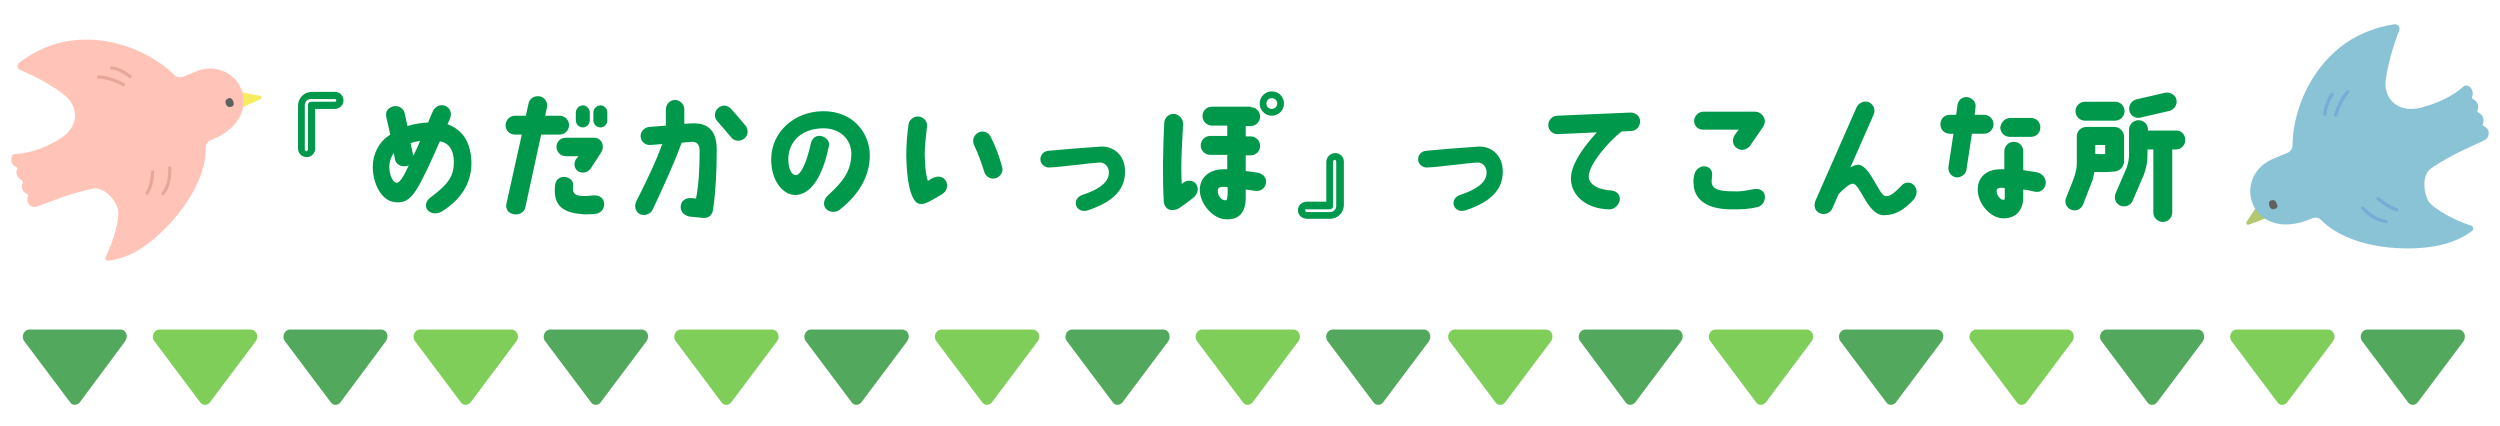 <?xml version="1.0" encoding="utf-8"?>
<!-- Generator: Adobe Illustrator 28.2.0, SVG Export Plug-In . SVG Version: 6.00 Build 0)  -->
<svg version="1.1" id="レイヤー_1" xmlns="http://www.w3.org/2000/svg" xmlns:xlink="http://www.w3.org/1999/xlink" x="0px"
	 y="0px" viewBox="0 0 555.3 94.7" style="enable-background:new 0 0 555.3 94.7;" xml:space="preserve">
<style type="text/css">
	.st0{fill:#00984B;}
	.st1{fill:#52A95D;}
	.st2{fill:#7ECE59;}
	.st3{fill:#B2C76E;}
	.st4{fill:#89C3D5;}
	.st5{fill:#606060;}
	.st6{fill:none;stroke:#76ACD5;stroke-width:0.727;stroke-linecap:round;stroke-linejoin:round;stroke-miterlimit:10;}
	.st7{fill:#F7EB60;}
	.st8{fill:#FFC3B7;}
	.st9{fill:none;stroke:#E8A69B;stroke-width:0.717;stroke-linecap:round;stroke-linejoin:round;stroke-miterlimit:10;}
</style>
<g>
	<path class="st0" d="M76.3,22.3c0,1.1-0.9,1.9-2,1.9c0,0-3.3,0-4.3,0c0,1.2,0,8.8,0,8.8c0,1.1-0.9,1.9-1.9,1.9
		c-1.1,0-1.9-0.9-1.9-1.9l0-9.5c0-0.8,0.3-1.6,0.9-2.2c0.6-0.6,1.4-0.9,2.2-0.9h5.1C75.4,20.4,76.3,21.2,76.3,22.3z M74.7,22.3
		c0-0.2-0.2-0.3-0.3-0.3H69c-0.7,0-1.3,0.6-1.3,1.3v9.9c0,0.2,0.2,0.4,0.3,0.4c0.2,0,0.4-0.2,0.4-0.4c0-1.5,0-7.8,0-9.9
		c0-0.4,0.3-0.7,0.7-0.7c1.4,0,4.3,0,5.3,0C74.5,22.6,74.7,22.5,74.7,22.3z"/>
	<path class="st0" d="M104.7,35.7c0.2,4.1-1.6,8.2-6.6,11.3c-1,0.6-2.4,0.5-3.1-0.3c-0.6-0.7-0.6-2,0.7-2.9c4.2-3.1,5-4.9,5.1-7.4
		c0.1-2.3-0.6-4.6-3.1-5c-1.7,3.9-3.8,8.5-5,10.4c-1.3,2.1-2.5,3.4-5,3.1c-3-0.3-4.9-4.1-4.9-7.9c0-2.8,1.4-5.6,3.9-7.1L85.8,26
		c-0.3-1.5,0.7-2.2,1.7-2.4c1.1-0.2,2.2,0.5,2.4,1.6l0.6,2.8c1.5-0.5,3.2-0.7,4.6-0.8c0.3-0.7,0.8-2,1.1-2.6c0.5-1,1.7-1.5,2.7-1.1
		c1.1,0.5,1.5,1.6,1.1,2.7c-0.2,0.5-0.3,0.8-0.6,1.4C102.7,28.8,104.5,31.5,104.7,35.7z M90.8,36.7c-0.2,0.1-0.4,0.2-0.6,0.2
		c-1.1,0.2-2.3-0.4-2.5-1.6L87.5,34c-0.6,0.7-0.9,1.7-1,2.5c-0.2,2,0.7,4.1,1.6,4.1C89,40.6,90,38.4,90.8,36.7z M93.3,31.3
		c-0.7,0.1-1.3,0.2-2.1,0.5l0.6,2.8C92.2,33.7,92.8,32.7,93.3,31.3z"/>
	<path class="st0" d="M112.5,45.2l3.4-15.3h-1.5c-1.2,0-2.1-0.9-2.1-2.1c0-1.1,0.9-2.1,2.1-2.1h2.4l0.6-2.7c0.2-1.1,1.3-1.8,2.5-1.6
		c1.1,0.2,1.8,1.3,1.6,2.4l-0.4,1.9h3.2c1.1,0,2.1,0.9,2.1,2.1c0,1.1-0.9,2.1-2.1,2.1h-4.1l-3.5,16.1c-0.2,1.1-1.3,1.8-2.5,1.6
		C112.9,47.4,112.2,46.4,112.5,45.2z M128.7,47.5c-4-0.4-5.9-2.2-5.4-6.4c0.1-1.1,1-1.9,2.1-1.8c0.8,0,2,0.7,1.9,1.8
		c-0.2,1.7,0.2,2.3,1.8,2.4c1,0.1,1.8,0,2.7-0.1c1.2-0.1,2.3,0.5,2.4,1.8c0.1,1.4-1,2.2-1.9,2.3C131.1,47.6,130.1,47.7,128.7,47.5z
		 M133.9,32.6c0,0.4-0.1,0.8-0.4,1.3l-2.2,3.4c-0.6,1-1.8,1.3-2.8,0.8c-1-0.6-1.1-1.8-0.6-2.7l0.6-0.7h-2.8c-1.1,0-2.1-0.9-2.1-2.1
		c0-1.1,0.9-2,2.1-2h6.1C133,30.5,133.9,31.4,133.9,32.6z M131,25v1.7c0,0.9-0.7,1.6-1.5,1.6c-0.9,0-1.6-0.7-1.6-1.6V25
		c0-0.8,0.7-1.6,1.6-1.6C130.3,23.4,131,24.2,131,25z M134.9,25v1.7c0,0.9-0.7,1.6-1.5,1.6c-0.9,0-1.6-0.7-1.6-1.6V25
		c0-0.8,0.7-1.6,1.6-1.6C134.3,23.4,134.9,24.2,134.9,25z"/>
	<path class="st0" d="M141.3,44.8c3.3-6.6,4.4-9,5.8-12.8l-2.6,0.2c-1.1,0.1-2.1-0.7-2.2-1.8c-0.1-1.1,0.8-2.1,1.9-2.2
		c0,0,2.4-0.2,3.7-0.3c0-0.9,0-2.3,0-3.5c0,0,0,0,0-0.1c0-1.1,0.9-2.1,2-2.1c1.1,0,2.1,0.9,2.1,2.1c0,1.1,0,2.3,0,3.2
		c0.8,0,0.8-0.1,1.9-0.1c3.5-0.1,5.4,1.8,5.3,6.1c0,4.3-0.2,8.7-0.8,13c-0.2,1.4-1.1,2-2.3,1.9l-3-0.3c-1.2-0.3-2-1.1-1.9-2.3
		c0.1-1.2,1.1-1.9,2.3-1.8l1.1,0.1c0.6-2.9,0.8-6.7,0.8-10.5c0-1.4-0.5-2.1-1.7-2.1c-1.6,0.1-1,0.1-2.3,0.2
		c-1.6,4.7-6.4,14.8-6.4,14.8c-0.5,1.1-1.8,1.5-2.8,1.1C141.2,47.1,140.8,45.9,141.3,44.8z M165.6,27.9c0.7,0.9,0.6,2.2-0.3,2.9
		c-0.9,0.7-2.2,0.6-2.9-0.3c-1-1.2-2.1-2.5-3.1-3.6c-0.7-0.8-0.7-2.1,0.2-2.9c0.9-0.8,2.1-0.7,2.9,0.2
		C163.4,25.3,164.5,26.6,165.6,27.9z"/>
	<path class="st0" d="M189.1,34.4c0.1-3.4-2.5-6-6.4-5.9c-5,0.1-7.6,3.3-7.6,6.8c0,2,0.6,3.5,1.6,3.6c1.1,0.1,2.4-2.5,3.4-7
		c0.2-1.1,1.1-1.9,2.2-1.7c1.2,0.2,2.1,1.2,1.8,2.3c-0.7,3.6-2.8,10.8-7.5,10.8c-2.7,0-5.4-3.2-5.3-8.1c0.1-5.9,5.1-10.4,11.4-10.5
		c6.9-0.1,10.5,5,10.5,9.8c0,4.1-1.9,8.3-6.7,12.1c-0.9,0.7-2.4,0.6-3.1-0.3c-0.6-0.7-0.5-2,0.5-2.9C187.3,40.3,189,38,189.1,34.4z"
		/>
	<path class="st0" d="M201.3,34.6c0-2.4,0.2-4.8,0.5-7c0.2-1.1,1.3-1.9,2.4-1.7c1.1,0.2,1.9,1.2,1.7,2.3c-0.2,2-0.5,4-0.5,6.2
		c0.1,2.1,0.1,3.9,0.7,5.8c0.5-0.3,0.9-0.6,1.2-0.7c1-0.5,2.3-0.3,2.8,0.7c0.6,1,0.2,2.3-0.8,2.9c-2.2,1.3-3.9,2.4-4.9,2.2
		C202.7,45.3,201.4,41.5,201.3,34.6z M216.4,32.3c-0.5-1-0.2-2.2,0.8-2.8c1-0.6,2.3-0.2,2.8,0.8c1.2,2.3,1.9,4.3,2.6,6.8
		c0.3,1.1-0.4,2.2-1.5,2.5c-1.1,0.3-2.2-0.4-2.5-1.5C218,36.1,217.2,34,216.4,32.3z"/>
	<path class="st0" d="M249.9,38.1c0,4-2.6,6.7-8.2,8.6c-1.5,0.5-2.5-0.3-2.7-1.2c-0.2-0.8,0.2-1.9,1.7-2.3c5.6-1.9,5.6-4.1,5.6-5
		c0-1.1-0.9-2.2-2.1-2.1c-2.1,0.1-8.4,1-11.1,1.1c-0.4,0.1-1.9-0.3-2-1.7c-0.1-1,0.7-1.9,1.7-2c3-0.3,8.1-0.7,11.2-0.9
		C247.1,32.2,249.9,34.3,249.9,38.1z"/>
	<path class="st0" d="M258.5,44.8c-0.3-5-0.2-11.6,0.1-17.6c0.1-1.1,1.1-2,2.2-1.9c1.1,0.1,2,1.1,2,2.2c-0.2,4.1-0.6,9-0.3,13.4
		c0,0,0.2-0.2,0.3-0.3c0.9-0.7,2.3-0.6,2.9,0.3c0.6,0.9,0.4,2.2-0.6,3c-0.5,0.4-2.6,2-3.3,2.4c-0.3,0.2-0.7,0.3-1,0.3
		C259.6,46.9,258.6,46.1,258.5,44.8z M277.8,23.8c1.1,0,2.1,0.9,2.1,2.1c0,1.1-0.9,2.1-2.1,2.1h-1.1c0,0.7,0,1.5,0,2.3h1.1
		c1.1,0,2.1,0.9,2.1,2.1c0,1.2-0.9,2.1-2.1,2.1h-1.1c0,1.2,0,2.4,0,3.5c0.7,0.1,1.9,0.2,2.8,0.4c1.1,0.2,1.9,1.2,1.7,2.3
		c-0.2,1.1-1.2,1.9-2.4,1.7c-0.5-0.1-1.6-0.2-2.1-0.3c0,0.3,0,1.8,0,1.8c0,3.4-1.6,5-4.5,4.8c-2.8-0.1-5.8-3.5-5.7-6.7
		c0.1-2.6,2.1-4.3,5-4.4c0.4,0,0.7,0,1.1,0c0-1,0-2.1,0-3.2h-3.8c-1.1,0-2.1-0.9-2.1-2.1c0-1.1,0.9-2.1,2.1-2.1h3.8
		c0-0.8,0-1.6,0-2.3h-3.4c-1.1,0-2.1-0.9-2.1-2.1c0-1.2,0.9-2.1,2.1-2.1H277.8z M272.7,41.6c-0.5-0.1-0.7-0.1-1.1-0.1
		c-0.6,0-1,0.2-1.1,0.7c-0.1,1.3,0.8,2.3,1.7,2.3c0.3,0,0.4-0.3,0.4-0.7C272.7,43.7,272.7,42,272.7,41.6z M285.2,23
		c0,1.5-1.2,2.7-2.7,2.7c-1.5,0-2.7-1.2-2.7-2.7c0-1.5,1.2-2.7,2.7-2.7C284,20.3,285.2,21.5,285.2,23z M283.7,23
		c0-0.7-0.6-1.2-1.2-1.2c-0.7,0-1.2,0.5-1.2,1.2c0,0.7,0.5,1.2,1.2,1.2C283.1,24.2,283.7,23.7,283.7,23z"/>
	<path class="st0" d="M288.3,46.7c0-1.1,0.9-1.9,2-1.9c0,0,3.3,0,4.3,0c0-1.1,0-8.8,0-8.8c0-1.1,0.9-2,2-2c1.1,0,1.9,0.9,1.9,1.9
		l0,9.6c0,0.8-0.3,1.6-0.9,2.2s-1.4,0.9-2.2,0.9h-5C289.2,48.6,288.3,47.8,288.3,46.7z M289.9,46.7c0,0.2,0.2,0.4,0.3,0.4h5.3
		c0.7,0,1.3-0.6,1.3-1.3v-9.9c0-0.2-0.2-0.4-0.3-0.4c-0.2,0-0.4,0.2-0.4,0.4c0,1.6,0,7.8,0,9.9c0,0.3-0.3,0.7-0.7,0.7
		c-1.4,0-4.3,0-5.3,0C290.1,46.4,289.9,46.5,289.9,46.7z"/>
	<path class="st0" d="M333.8,38.1c0,4-2.6,6.7-8.2,8.6c-1.5,0.5-2.5-0.3-2.7-1.2c-0.2-0.8,0.2-1.9,1.7-2.3c5.6-1.9,5.6-4.1,5.6-5
		c0-1.1-0.9-2.2-2.1-2.1c-2.1,0.1-8.4,1-11.1,1.1c-0.4,0.1-1.9-0.3-2-1.7c-0.1-1,0.7-1.9,1.7-2c3-0.3,8-0.7,11.2-0.9
		C331,32.2,333.8,34.3,333.8,38.1z"/>
	<path class="st0" d="M343.9,27.8c0-1.1,0.9-2.1,2-2.1l16.3-0.7c0.8,0,2.1,0.5,2.1,2c0,1.1-0.9,2.1-2,2.1l-2.1,0.1
		c-3.1,2.4-7.1,7.2-7.3,9.8c-0.1,1.5,1.2,3,4.9,3.3c1.1,0.1,2,0.7,2,1.9c0,1.1-1.1,2.3-2.2,2.3c-5.5,0-9.2-3.5-8.6-7.7
		c0.4-3,3.2-6.7,5.7-9.4l-8.8,0.4C344.9,29.8,343.9,28.9,343.9,27.8z"/>
	<path class="st0" d="M376.2,41.1c-0.1-0.7-0.1-1.5,0.2-2.5c0.2-0.9,1.4-2.1,2.9-1.5c1.1,0.5,1.1,1.4,0.9,2.9
		c-0.2,2,1.5,2.5,4.8,2.5c1.7,0.1,3-0.2,4.6-0.5c1.3-0.2,2.2,0.4,2.4,1.4c0.2,1.3-0.7,2.4-1.6,2.6c-2.2,0.5-3.6,0.5-5.5,0.5
		C377.7,46.6,376.3,43.1,376.2,41.1z M376.3,26.9c0-1.1,0.9-2.1,2.1-2.1h11.4c1.4,0,2.3,1.3,2.2,2.3c0,0.3-0.2,0.6-0.4,1.1l-2.9,4.2
		c-0.7,0.9-2,1.2-2.9,0.5c-1-0.6-1.1-1.9-0.5-2.9l0.9-1.2h-7.7C377.2,28.9,376.3,28,376.3,26.9z"/>
	<path class="st0" d="M425.1,41.1c0.9,0.9,0.8,2.4-0.2,3.4c-2.1,2.2-4,3.3-6.4,3.3c-3.7,0.1-5.3-7.1-7-7c-0.6,0-1.9,1-3.1,2.3
		l-1.4,3.2c-0.4,1-1.7,1.5-2.7,1.1c-1.1-0.4-1.5-1.6-1.1-2.7l9.2-20.9c0.5-1,1.7-1.5,2.7-1.1c1.1,0.5,1.5,1.7,1.1,2.7l-5.2,11.8
		c0.7-0.4,1.2-0.6,1.8-0.6c2.6,0.2,4.6,6.8,5.9,6.9c1.1,0.4,2.5-1.1,3.6-2.2C423,40.4,424.3,40.3,425.1,41.1z"/>
	<path class="st0" d="M434.5,39.4c-1.1-0.2-1.9-1.2-1.7-2.4l1.1-7.3h-0.8c-1.2,0-2.1-0.9-2.1-2.1c0-1.2,0.9-2.1,2.1-2.1h1.4l0.3-2.2
		c0.2-1.2,1.2-1.9,2.3-1.7c1.1,0.2,1.9,1.2,1.7,2.3l-0.2,1.6h2.1c1.1,0,2.1,0.9,2.1,2.1c0,1.1-0.9,2.1-2.1,2.1H438l-1.2,7.9
		C436.7,38.7,435.6,39.5,434.5,39.4z M454.4,40.8c-0.2,1.1-1,2-2.3,1.8c-0.6-0.1-2.1-0.5-2.7-0.5c0,0.5,0,2,0,2
		c-0.1,2.6-1.6,4.4-4.4,4.4c-3,0-5.9-3.5-5.7-6.7c0.1-2.1,1.5-4.1,4.9-4.2c0.3,0,0.7,0,1,0c0-1.3,0-3,0-4c0-1.1,0.9-2.1,2.1-2.1
		c1.2,0,2.1,0.9,2.1,2.1c0,1.1,0,2.9,0,4.2c0.8,0.1,2.2,0.3,3.2,0.5C453.9,38.7,454.5,39.8,454.4,40.8z M445.3,41.8
		c-0.4-0.1-0.6-0.1-0.9-0.1c-0.5,0-0.9,0.2-0.9,0.6c-0.1,1.1,0.9,2.1,1.5,2.1c0.2,0,0.3-0.1,0.3-0.5
		C445.3,43.3,445.3,42.4,445.3,41.8z M446.5,26.2l4.6,0c1.2,0,2.1,0.9,2.1,2.1c0,1.2-0.9,2.1-2.1,2.1h-4.7c-1.1,0-2.1-0.9-2.1-2.1
		C444.5,27.1,445.4,26.2,446.5,26.2z"/>
	<path class="st0" d="M469.6,38.1c-1.9,0.2-2.9,0.1-4.4,0.1c-0.1,0.6-0.2,1-0.4,1.8l-2.1,5.4c-0.4,1.1-1.6,1.6-2.6,1.2
		c-1.1-0.4-1.6-1.6-1.2-2.6c0.7-1.8,1.4-3.4,1.9-4.9c0.4-1.4,0.5-1.9,0.5-2.9c0,0,0-3.6,0-5.9c0-1,0.7-2,2-2.1h6.4
		c1.3,0,2.1,1.2,2.1,2.1V36C471.7,37.1,470.7,38.1,469.6,38.1z M469.8,22.6c1.2,0,2.1,0.9,2.1,2.1c0,1.1-0.9,2.1-2.1,2.1h-6.7
		c-1.1,0-2.1-0.9-2.1-2.1c0-1.1,0.9-2.1,2.1-2.1H469.8z M467.6,34.2v-2h-2.2v2C466.1,34.2,466.8,34.3,467.6,34.2z M485.4,31.1
		c0,1.1-0.9,2.1-2.1,2.1h-0.8v14c0,1.1-0.9,2.1-2.1,2.1c-1.1,0-2.1-0.9-2.1-2.1l0-14H477v1.1c0,1.6-0.2,2.8-0.8,4.5l-2.5,5.8
		c-0.4,1-1.6,1.5-2.7,1.1c-1.1-0.5-1.5-1.6-1.1-2.7l2.5-5.8c0.4-1.2,0.5-2.1,0.5-2.9v-5.5c0-1.1,0.9-2.1,2.1-2.1
		c1.2,0,2.1,0.9,2.1,2.1V29h6.4C484.5,29,485.4,29.9,485.4,31.1z M483.4,22c0.3,1.1-0.3,2.2-1.4,2.6l-6.5,1.5
		c-1.1,0.3-2.2-0.3-2.5-1.4c-0.3-1.1,0.3-2.2,1.4-2.6l6.5-1.5C481.9,20.4,483.1,21,483.4,22z"/>
</g>
<g>
	<g>
		<path class="st1" d="M547.2,75.8L537,89.4c-0.6,0.7-1.6,0.7-2.1,0l-10.2-13.6c-0.8-1-0.1-2.6,1.1-2.6h20.3
			C547.3,73.2,547.9,74.7,547.2,75.8z"/>
		<path class="st2" d="M518.2,75.8L508,89.4c-0.6,0.7-1.6,0.7-2.1,0l-10.2-13.6c-0.8-1-0.1-2.6,1.1-2.6h20.3
			C518.3,73.2,519,74.7,518.2,75.8z"/>
		<path class="st1" d="M489.3,75.8l-10.2,13.6c-0.6,0.7-1.6,0.7-2.1,0l-10.2-13.6c-0.8-1-0.1-2.6,1.1-2.6h20.3
			C489.4,73.2,490,74.7,489.3,75.8z"/>
		<path class="st2" d="M460.3,75.8l-10.2,13.6c-0.6,0.7-1.6,0.7-2.1,0l-10.2-13.6c-0.8-1-0.1-2.6,1.1-2.6h20.3
			C460.4,73.2,461.1,74.7,460.3,75.8z"/>
		<path class="st1" d="M431.3,75.8l-10.2,13.6c-0.6,0.7-1.6,0.7-2.1,0l-10.2-13.6c-0.8-1-0.1-2.6,1.1-2.6h20.3
			C431.5,73.2,432.1,74.7,431.3,75.8z"/>
		<path class="st2" d="M402.4,75.8l-10.2,13.6c-0.6,0.7-1.6,0.7-2.1,0l-10.2-13.6c-0.8-1-0.1-2.6,1.1-2.6h20.3
			C402.5,73.2,403.2,74.7,402.4,75.8z"/>
		<path class="st1" d="M373.4,75.8l-10.2,13.6c-0.6,0.7-1.6,0.7-2.1,0L351,75.8c-0.8-1-0.1-2.6,1.1-2.6h20.3
			C373.6,73.2,374.2,74.7,373.4,75.8z"/>
		<path class="st2" d="M344.5,75.8l-10.2,13.6c-0.6,0.7-1.6,0.7-2.1,0L322,75.8c-0.8-1-0.1-2.6,1.1-2.6h20.3
			C344.6,73.2,345.3,74.7,344.5,75.8z"/>
	</g>
	<g>
		<path class="st1" d="M317.4,75.8l-10.2,13.6c-0.6,0.7-1.6,0.7-2.1,0l-10.2-13.6c-0.8-1-0.1-2.6,1.1-2.6h20.3
			C317.5,73.2,318.1,74.7,317.4,75.8z"/>
		<path class="st2" d="M288.4,75.8l-10.2,13.6c-0.6,0.7-1.6,0.7-2.1,0l-10.2-13.6c-0.8-1-0.1-2.6,1.1-2.6h20.3
			C288.5,73.2,289.2,74.7,288.4,75.8z"/>
		<path class="st1" d="M259.5,75.8l-10.2,13.6c-0.6,0.7-1.6,0.7-2.1,0L237,75.8c-0.8-1-0.1-2.6,1.1-2.6h20.3
			C259.6,73.2,260.2,74.7,259.5,75.8z"/>
		<path class="st2" d="M230.5,75.8l-10.2,13.6c-0.6,0.7-1.6,0.7-2.1,0L208,75.8c-0.8-1-0.1-2.6,1.1-2.6h20.3
			C230.6,73.2,231.3,74.7,230.5,75.8z"/>
		<path class="st1" d="M201.5,75.8l-10.2,13.6c-0.6,0.7-1.6,0.7-2.1,0l-10.2-13.6c-0.8-1-0.1-2.6,1.1-2.6h20.3
			C201.7,73.2,202.3,74.7,201.5,75.8z"/>
		<path class="st2" d="M172.6,75.8l-10.2,13.6c-0.6,0.7-1.6,0.7-2.1,0l-10.2-13.6c-0.8-1-0.1-2.6,1.1-2.6h20.3
			C172.7,73.2,173.4,74.7,172.6,75.8z"/>
		<path class="st1" d="M143.6,75.8l-10.2,13.6c-0.6,0.7-1.6,0.7-2.1,0l-10.2-13.6c-0.8-1-0.1-2.6,1.1-2.6h20.3
			C143.8,73.2,144.4,74.7,143.6,75.8z"/>
		<path class="st2" d="M114.7,75.8l-10.2,13.6c-0.6,0.7-1.6,0.7-2.1,0L92.2,75.8c-0.8-1-0.1-2.6,1.1-2.6h20.3
			C114.8,73.2,115.5,74.7,114.7,75.8z"/>
		<path class="st1" d="M85.7,75.8L75.6,89.4c-0.6,0.7-1.6,0.7-2.1,0L63.3,75.8c-0.8-1-0.1-2.6,1.1-2.6h20.3
			C85.9,73.2,86.5,74.7,85.7,75.8z"/>
		<path class="st2" d="M56.8,75.8L46.6,89.4c-0.6,0.7-1.6,0.7-2.1,0L34.3,75.8c-0.8-1-0.1-2.6,1.1-2.6h20.3
			C56.9,73.2,57.6,74.7,56.8,75.8z"/>
		<path class="st1" d="M27.8,75.8L17.7,89.4c-0.6,0.7-1.6,0.7-2.1,0L5.4,75.8c-0.8-1-0.1-2.6,1.1-2.6h20.3
			C28,73.2,28.6,74.7,27.8,75.8z"/>
	</g>
</g>
<g>
	<g>
		<path class="st3" d="M501.9,44.9l-2.9,4.4c-0.2,0.3,0.1,0.7,0.5,0.6l4.8-1.8L501.9,44.9z"/>
		<path class="st4" d="M505.3,35.1L508,34c0.7-0.3,1.2-0.9,1.2-1.6c0.1-9.8,6-21,16.2-25.2c2.1-0.9,4.3-1.5,6.4-1.8
			c0.9-0.1,1.4,0.6,1.1,1.4c-1.3,3.2-2.6,7.8-3,11.2c-0.4,3.5,2.3,7.3,7.9,5.9c3.5-0.9,7-2.5,9.4-4.7c0.4-0.4,1.1-0.2,1.5,0.2
			c0.2,0.2,0.3,0.4,0.4,0.6c0.2,0.5,0.2,1,0,1.5c-0.1,0.2,0,0.4,0.2,0.5c0.4,0.2,0.8,0.5,1,1c0.2,0.5,0.2,1,0,1.5
			c-0.1,0.2,0,0.4,0.2,0.5c0.4,0.2,0.8,0.5,1,1c0.2,0.5,0.2,1,0,1.5c-0.1,0.2,0,0.4,0.2,0.5c0.4,0.2,0.8,0.5,1,1
			c0.1,0.2,0.1,0.4,0.1,0.6c0,0.6-0.3,1.2-0.9,1.5c-1.4,0.8-7,2.9-11.9,6.3c-2.4,1.6-1.5,6.5-0.2,7.8c2.5,2.4,7.3,4.4,9.1,4.9
			c0.5,0.2,0.6,0.8,0.2,1.2c-1.2,0.9-2.5,1.6-4,2.2c-7,2.9-22.6,2.5-29.6-4.7c-0.5-0.5-1.3-0.6-2-0.3c0,0-3.7,1.9-7.5,1.2
			c-7.3-1.4-8.5-10.8-1.6-14.2C504.9,35.3,505.1,35.2,505.3,35.1z"/>
		<path class="st5" d="M504.1,45.8c0.2,0.6,0.6,0.8,1.2,0.6c0.6-0.2,0.7-0.6,0.4-1.2c-0.2-0.6-0.6-0.9-1.2-0.7
			C503.9,44.7,503.9,45.2,504.1,45.8z"/>
	</g>
	<path class="st6" d="M518.8,25.6c0.5-1.9,1.7-4.2,2.7-5.2"/>
	<path class="st6" d="M516.4,25.4c0.1-1.4,0.7-3.2,1.6-4.4"/>
	<g>
		<path class="st6" d="M524.8,46.2c1.5,1.6,3.2,2.7,5.2,3"/>
		<path class="st6" d="M528.2,44.1c1.4,1.2,2.7,2,4.2,2.5"/>
	</g>
</g>
<g>
	<g>
		<path class="st7" d="M52.7,20.3l5.1,1c0.4,0.1,0.4,0.6,0.1,0.7l-4.6,2.1L52.7,20.3z"/>
		<path class="st8" d="M43.5,15.9L40.8,17c-0.7,0.3-1.5,0.2-2-0.3C31.9,10,19.9,6.4,10,10.6c-2.1,0.9-4,2-5.7,3.3
			c-0.7,0.5-0.5,1.4,0.3,1.7c3.2,1.3,7.3,3.5,9.9,5.7c2.7,2.2,3.5,6.7-1.3,9.6c-3.1,1.9-6.6,3.2-9.8,3.3c-0.6,0-0.9,0.6-0.9,1.2
			c0,0.2,0,0.5,0.1,0.7c0.2,0.5,0.6,0.8,1,1c0.2,0.1,0.3,0.3,0.2,0.5c-0.2,0.4-0.2,0.9,0,1.4c0.2,0.5,0.6,0.8,1,1
			C5,40.2,5.1,40.5,5,40.7c-0.2,0.4-0.2,0.9,0,1.4c0.2,0.5,0.6,0.8,1,1c0.2,0.1,0.3,0.3,0.2,0.5c-0.2,0.4-0.2,0.9,0,1.4
			c0.1,0.2,0.2,0.4,0.3,0.5c0.4,0.4,1.1,0.6,1.6,0.4c1.5-0.4,6.9-2.9,12.6-4c2.8-0.5,5.6,3.4,5.6,5.3c0,3.4-2,8.2-2.8,9.8
			c-0.3,0.5,0.2,1,0.7,0.9c1.4-0.2,2.9-0.6,4.3-1.2c6.9-2.9,17.4-14.2,17.2-24c0-0.7,0.5-1.3,1.1-1.6c0,0,3.9-1.2,6-4.4
			c4-6.1-1.7-13.4-8.9-11C43.9,15.7,43.7,15.8,43.5,15.9z"/>
		<path class="st5" d="M51.8,22.5c0.2,0.6,0.2,1-0.4,1.2c-0.6,0.2-0.9,0-1.2-0.5c-0.2-0.6-0.2-1,0.4-1.3
			C51.1,21.6,51.6,21.9,51.8,22.5z"/>
	</g>
	<path class="st9" d="M27.4,18.8c-1.7-1-4.1-1.7-5.5-1.7"/>
	<path class="st9" d="M28.9,17c-1.1-0.9-2.7-1.8-4.1-1.9"/>
	<g>
		<path class="st9" d="M37.7,37.3c0.1,2.1-0.3,4.2-1.5,5.7"/>
		<path class="st9" d="M33.9,38.2c-0.1,1.8-0.4,3.3-1.2,4.7"/>
	</g>
</g>
</svg>
